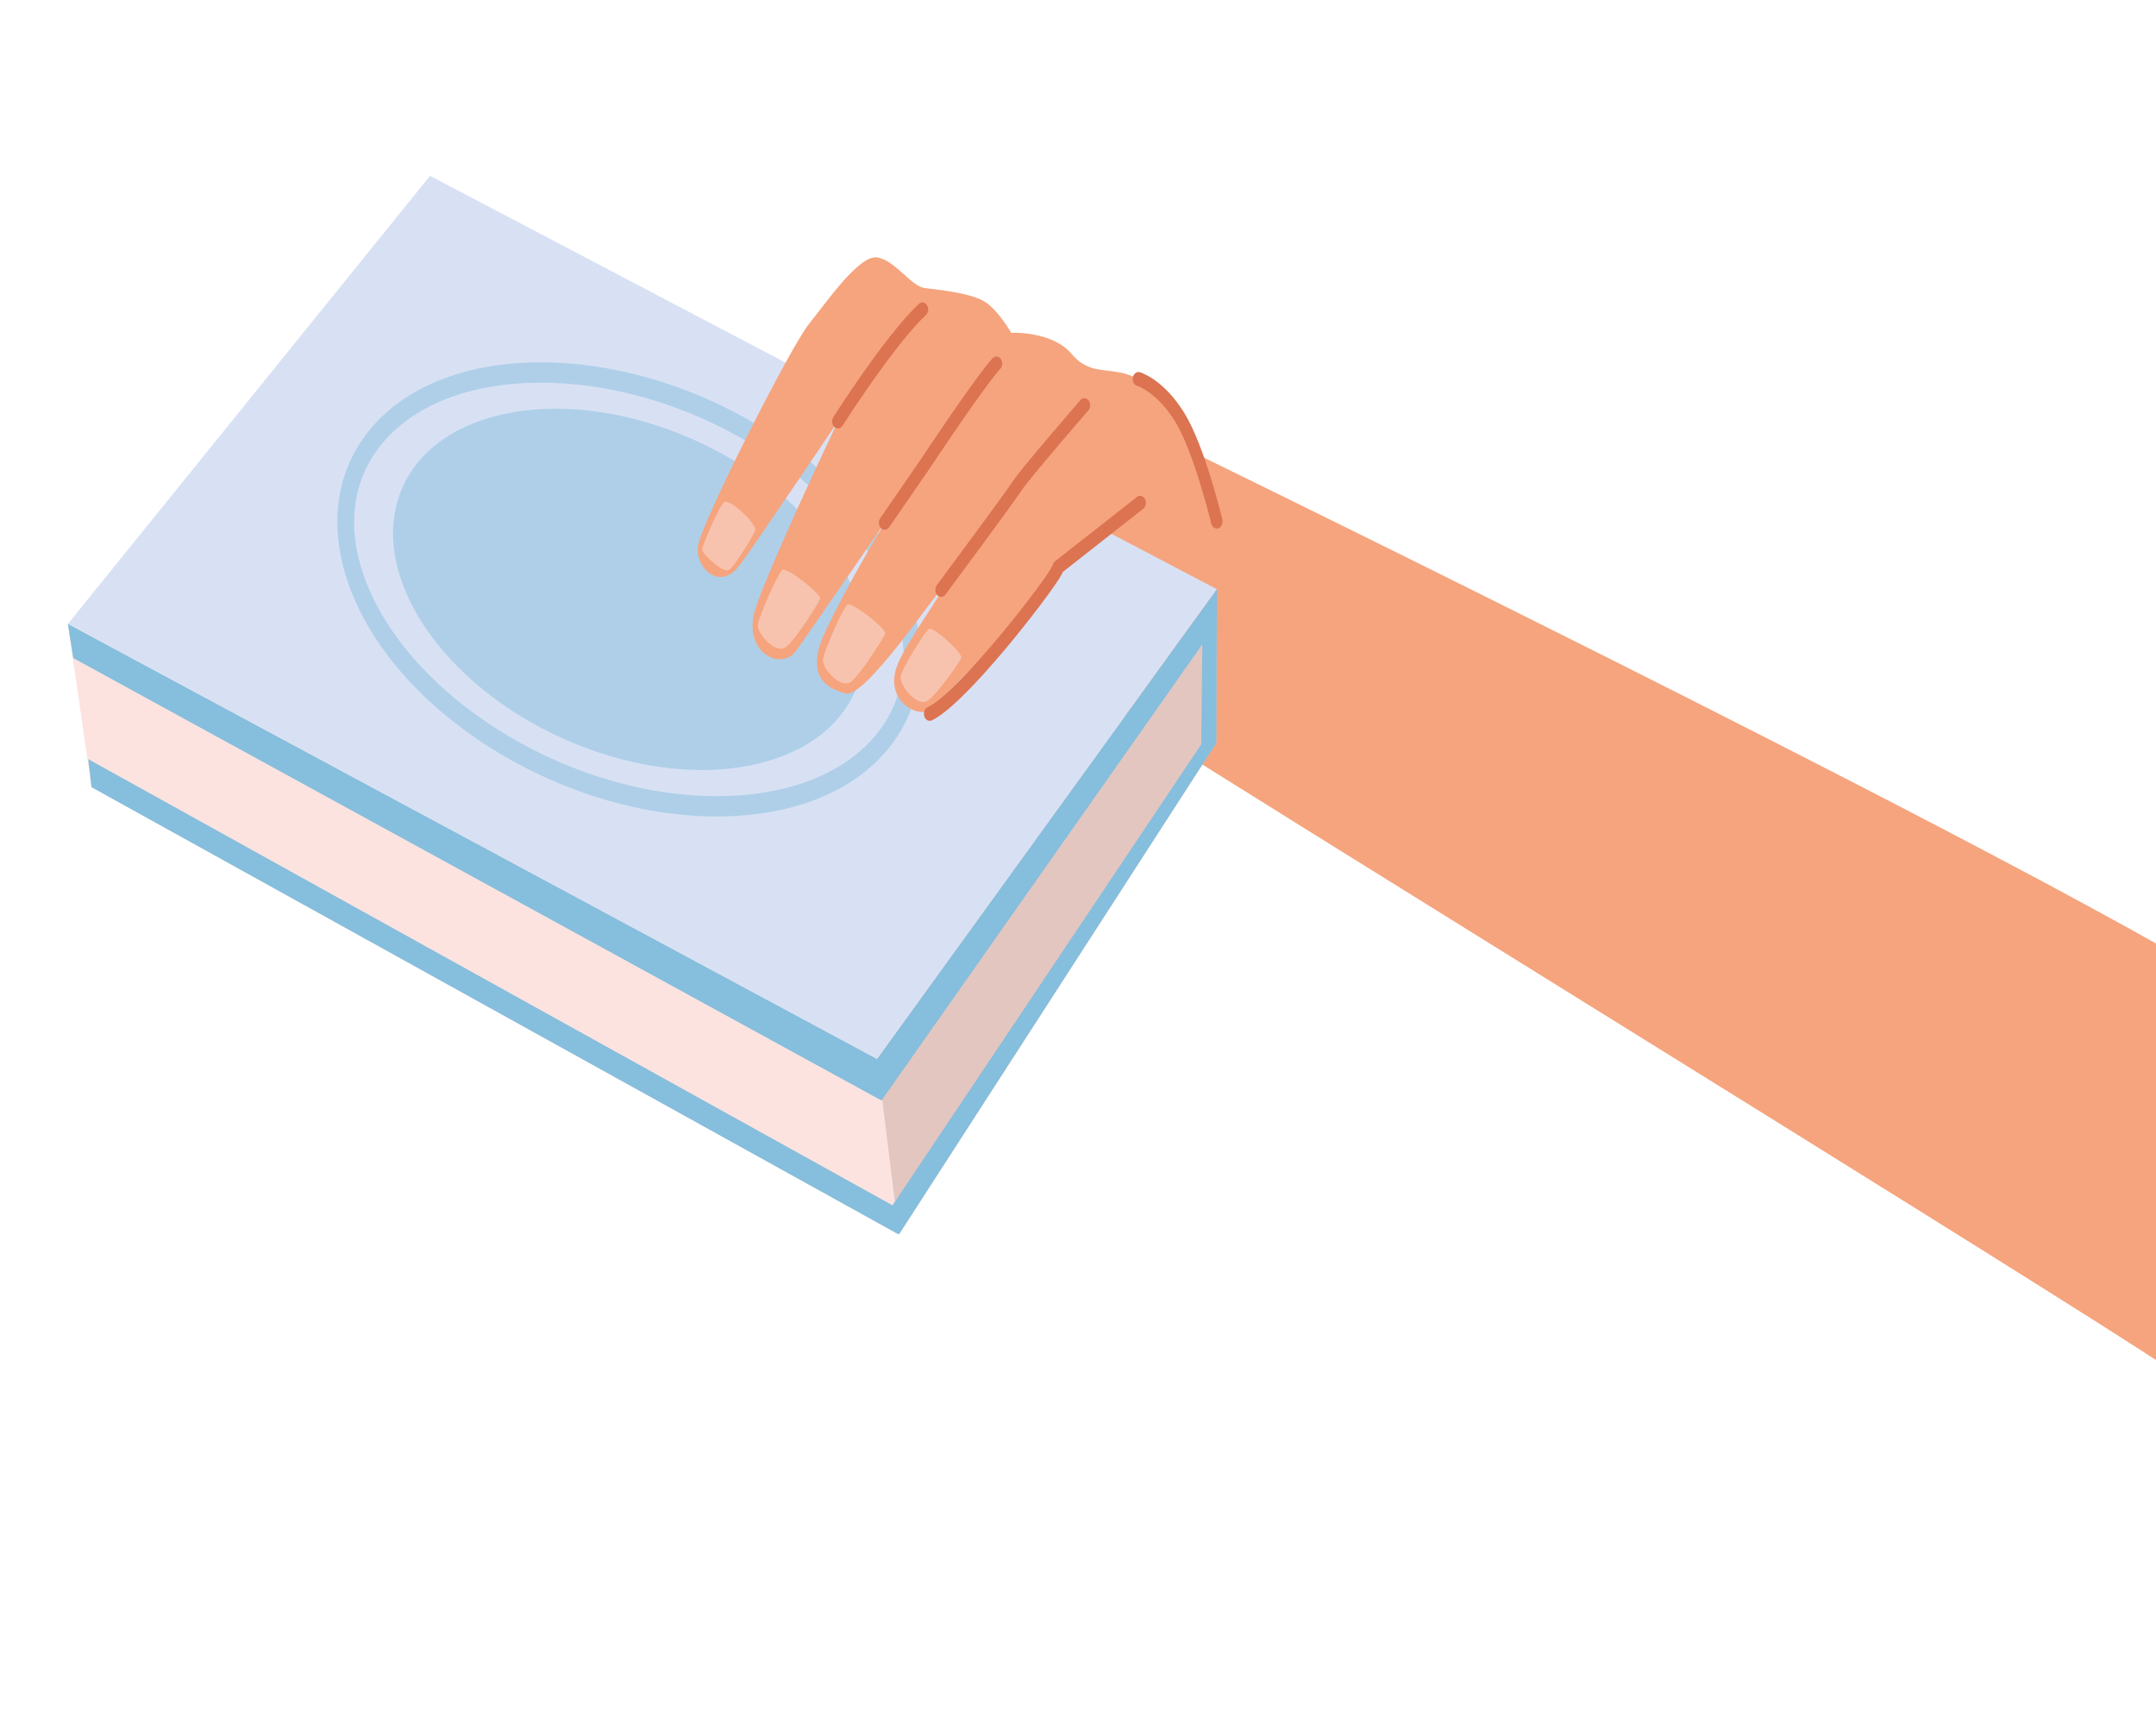 <svg width="319" height="254" viewBox="0 0 319 254" fill="none" xmlns="http://www.w3.org/2000/svg"><g clip-path="url(#clip0_46_99)"><path d="M323.62 203.485L337.796 151.26C322.423 138.572 204.309 80.512 177.035 67.175C176.979 67.148 176.923 67.122 176.871 67.097C176.443 66.885 176.034 66.689 175.656 66.504C173.911 65.651 172.667 65.044 172.001 64.72C171.625 64.537 171.431 64.443 171.431 64.443L171.282 65.579L170.317 72.919L169.193 81.476L168.829 84.236L166.009 105.667C166.009 105.667 166.168 105.767 166.481 105.96C166.994 106.283 167.926 106.866 169.22 107.679C170.975 108.778 173.4 110.298 176.38 112.17C176.877 112.482 177.388 112.8 177.91 113.13C212.771 135.002 317.858 199.816 323.427 204.22C325.073 205.525 321.65 203.765 323.626 203.487L323.62 203.485Z" fill="#F5A47E"/><path d="M174.532 61.699C174.532 61.699 179.987 71.929 179.175 80.602C178.362 89.276 158.183 81.195 158.183 81.195L174.532 61.699Z" fill="#F5A47E"/><path d="M10.04 92.319L129.773 156.703L180.055 87.186L63.628 26.012L10.04 92.319Z" fill="#D8E1F4"/><path d="M10.04 92.319L13.541 116.471L132.991 182.666L129.773 156.703L10.04 92.319Z" fill="#FCE3DF"/><path d="M180.055 87.186L179.968 109.931L132.991 182.666L129.773 156.703L180.055 87.186Z" fill="#E3C6C0"/><path d="M10.833 97.366L130.423 162.836L177.897 95.332L177.735 110.138L132.058 178.343L13.055 112.324L13.541 116.471L132.991 182.666L179.968 109.931L180.055 87.186L129.773 156.703L10.04 92.319L10.833 97.366Z" fill="#86BEDD"/><path opacity="0.5" d="M135.424 103.034C136.219 100.105 136.394 96.952 135.927 93.653C134.324 82.349 125.432 70.86 112.136 62.918C101.933 56.824 90.375 53.518 79.591 53.615C68.663 53.714 59.789 57.301 54.602 63.717C50.786 68.436 49.252 74.332 50.166 80.769C51.769 92.073 60.661 103.561 73.957 111.504C84.16 117.598 95.719 120.903 106.502 120.807C117.43 120.708 126.304 117.12 131.491 110.705C133.351 108.405 134.67 105.823 135.427 103.035L135.424 103.034ZM53.041 72.335C53.682 69.972 54.801 67.781 56.379 65.826C61.101 59.985 69.35 56.718 79.614 56.626C90.019 56.531 101.182 59.726 111.041 65.618C117.35 69.388 122.762 74.088 126.692 79.206C130.434 84.084 132.782 89.252 133.477 94.159C134.249 99.601 132.946 104.596 129.711 108.595C124.99 114.436 116.741 117.703 106.476 117.794C96.071 117.89 84.909 114.695 75.049 108.803C68.74 105.032 63.328 100.333 59.398 95.215C55.656 90.336 53.308 85.168 52.613 80.261C52.22 77.475 52.366 74.809 53.038 72.33L53.041 72.335Z" fill="#86BEDD"/><path opacity="0.5" d="M87.278 110.891C68.278 104.053 55.456 87.904 58.639 74.822C61.821 61.74 79.804 56.678 98.804 63.517C117.804 70.355 130.626 86.503 127.444 99.585C124.261 112.667 106.278 117.729 87.278 110.891Z" fill="#86BEDD"/><path d="M103.301 80.632C104.193 76.49 117.026 51.232 119.676 47.956C122.327 44.677 127.173 37.582 129.858 38.096C132.542 38.609 134.813 42.374 136.825 42.622C138.838 42.87 143.755 43.358 145.779 44.689C147.803 46.02 149.618 49.248 149.618 49.248C149.618 49.248 155.647 48.91 158.584 52.398C161.521 55.887 164.407 53.958 168.445 56.081C172.487 58.202 176.998 63.027 175.472 67.107C173.946 71.188 159.765 81.021 157.24 84.009C148.224 94.663 138.212 104.66 137.185 105.174C135.463 106.036 131.016 103.556 132.657 98.724C133.797 95.367 140.36 86.453 139.252 87.28C138.143 88.107 128.011 103.38 125.099 102.603C122.188 101.821 119.267 99.961 121.889 93.974C124.514 87.988 130.893 77.354 130.893 77.354C130.893 77.354 118.693 95.102 117.741 96.366C115.681 99.098 110.599 96.926 111.44 91.383C112.042 87.415 123.976 62.359 123.976 62.359C123.976 62.359 111.832 80.404 109.505 83.551C106.344 87.829 102.657 83.629 103.298 80.642L103.301 80.632Z" fill="#F5A47E"/><path d="M137.297 46.111C137.382 45.795 137.341 45.433 137.159 45.15C136.87 44.696 136.331 44.613 135.957 44.962C131.055 49.559 123.614 61.22 123.299 61.718C123.011 62.169 123.082 62.826 123.456 63.173C123.832 63.525 124.37 63.439 124.656 62.986C124.731 62.868 132.278 51.04 137.006 46.606C137.145 46.473 137.242 46.302 137.294 46.11L137.297 46.111Z" fill="#DC7351"/><path d="M148.244 54.114C148.337 53.773 148.281 53.38 148.066 53.093C147.75 52.668 147.208 52.632 146.855 53.013C144.328 55.775 136.51 67.553 136.177 68.056L130.237 76.684C129.934 77.126 129.983 77.778 130.348 78.149C130.71 78.516 131.25 78.459 131.556 78.018L137.506 69.378C137.596 69.241 145.58 57.21 148.007 54.562C148.12 54.438 148.202 54.282 148.246 54.119L148.244 54.114Z" fill="#DC7351"/><path d="M161.256 60.288C161.352 59.936 161.289 59.533 161.061 59.244C160.736 58.828 160.192 58.811 159.848 59.208C158.924 60.278 150.784 69.702 149.743 71.358C148.948 72.624 142.116 81.869 138.614 86.581C138.299 87.006 138.326 87.665 138.678 88.048C139.029 88.43 139.572 88.399 139.887 87.974C140.301 87.415 150.072 74.271 151.109 72.618C151.917 71.328 158.547 63.588 161.034 60.715C161.141 60.592 161.214 60.444 161.256 60.288Z" fill="#DC7351"/><path opacity="0.5" d="M103.866 81.305C103.802 81.798 106.952 84.881 107.839 84.328C108.727 83.775 111.37 79.413 111.732 78.508C112.095 77.599 107.966 73.765 107.188 74.27C106.409 74.775 103.934 80.761 103.866 81.305Z" fill="#FCE3DF"/><path opacity="0.5" d="M112.126 92.54C112.139 93.982 114.92 96.933 116.362 95.696C117.804 94.46 121.093 89.295 121.347 88.616C121.601 87.938 116.364 83.828 115.735 84.332C115.107 84.837 112.118 91.55 112.126 92.54Z" fill="#FCE3DF"/><path opacity="0.5" d="M121.753 97.67C121.767 99.112 124.547 102.063 125.989 100.827C127.43 99.594 130.72 94.426 130.974 93.747C131.228 93.068 125.992 88.959 125.363 89.463C124.734 89.968 121.746 96.681 121.753 97.67Z" fill="#FCE3DF"/><path opacity="0.5" d="M133.253 100.163C133.194 101.604 135.824 104.753 137.323 103.627C138.824 102.503 141.939 98.014 142.225 97.352C142.514 96.691 138.073 92.615 137.42 93.073C136.768 93.528 133.292 99.173 133.25 100.162L133.253 100.163Z" fill="#FCE3DF"/><path d="M169.506 74.731C169.585 74.44 169.557 74.115 169.409 73.839C169.151 73.357 168.62 73.22 168.223 73.532L156.1 83.052C155.906 83.204 155.776 83.441 155.731 83.705C154.748 85.855 141.904 102.427 137.243 104.654C136.804 104.864 136.588 105.465 136.761 106.002C136.935 106.535 137.432 106.798 137.874 106.589C141.016 105.089 146.625 98.622 149.692 94.898C151.611 92.565 153.564 90.06 155.048 88.019C156.416 86.137 157.024 85.182 157.276 84.611L169.155 75.278C169.324 75.145 169.443 74.951 169.502 74.733L169.506 74.731Z" fill="#DC7351"/><path d="M180.85 77.491C180.902 77.299 180.909 77.088 180.86 76.879C180.754 76.435 178.225 65.925 175.215 61.079C172.113 56.08 168.775 55.111 168.636 55.071C168.176 54.943 167.715 55.293 167.611 55.851C167.506 56.408 167.796 56.968 168.256 57.096C168.28 57.106 171.146 57.978 173.844 62.324C176.663 66.868 179.185 77.346 179.209 77.453C179.341 78.005 179.816 78.324 180.272 78.165C180.554 78.065 180.761 77.806 180.847 77.49L180.85 77.491Z" fill="#DC7351"/></g><defs><clipPath id="clip0_46_99"><rect width="133.986" height="334.589" fill="white" transform="matrix(-0.262 0.965 0.928 0.372 35.1 -3.05176e-05)"/></clipPath></defs></svg>